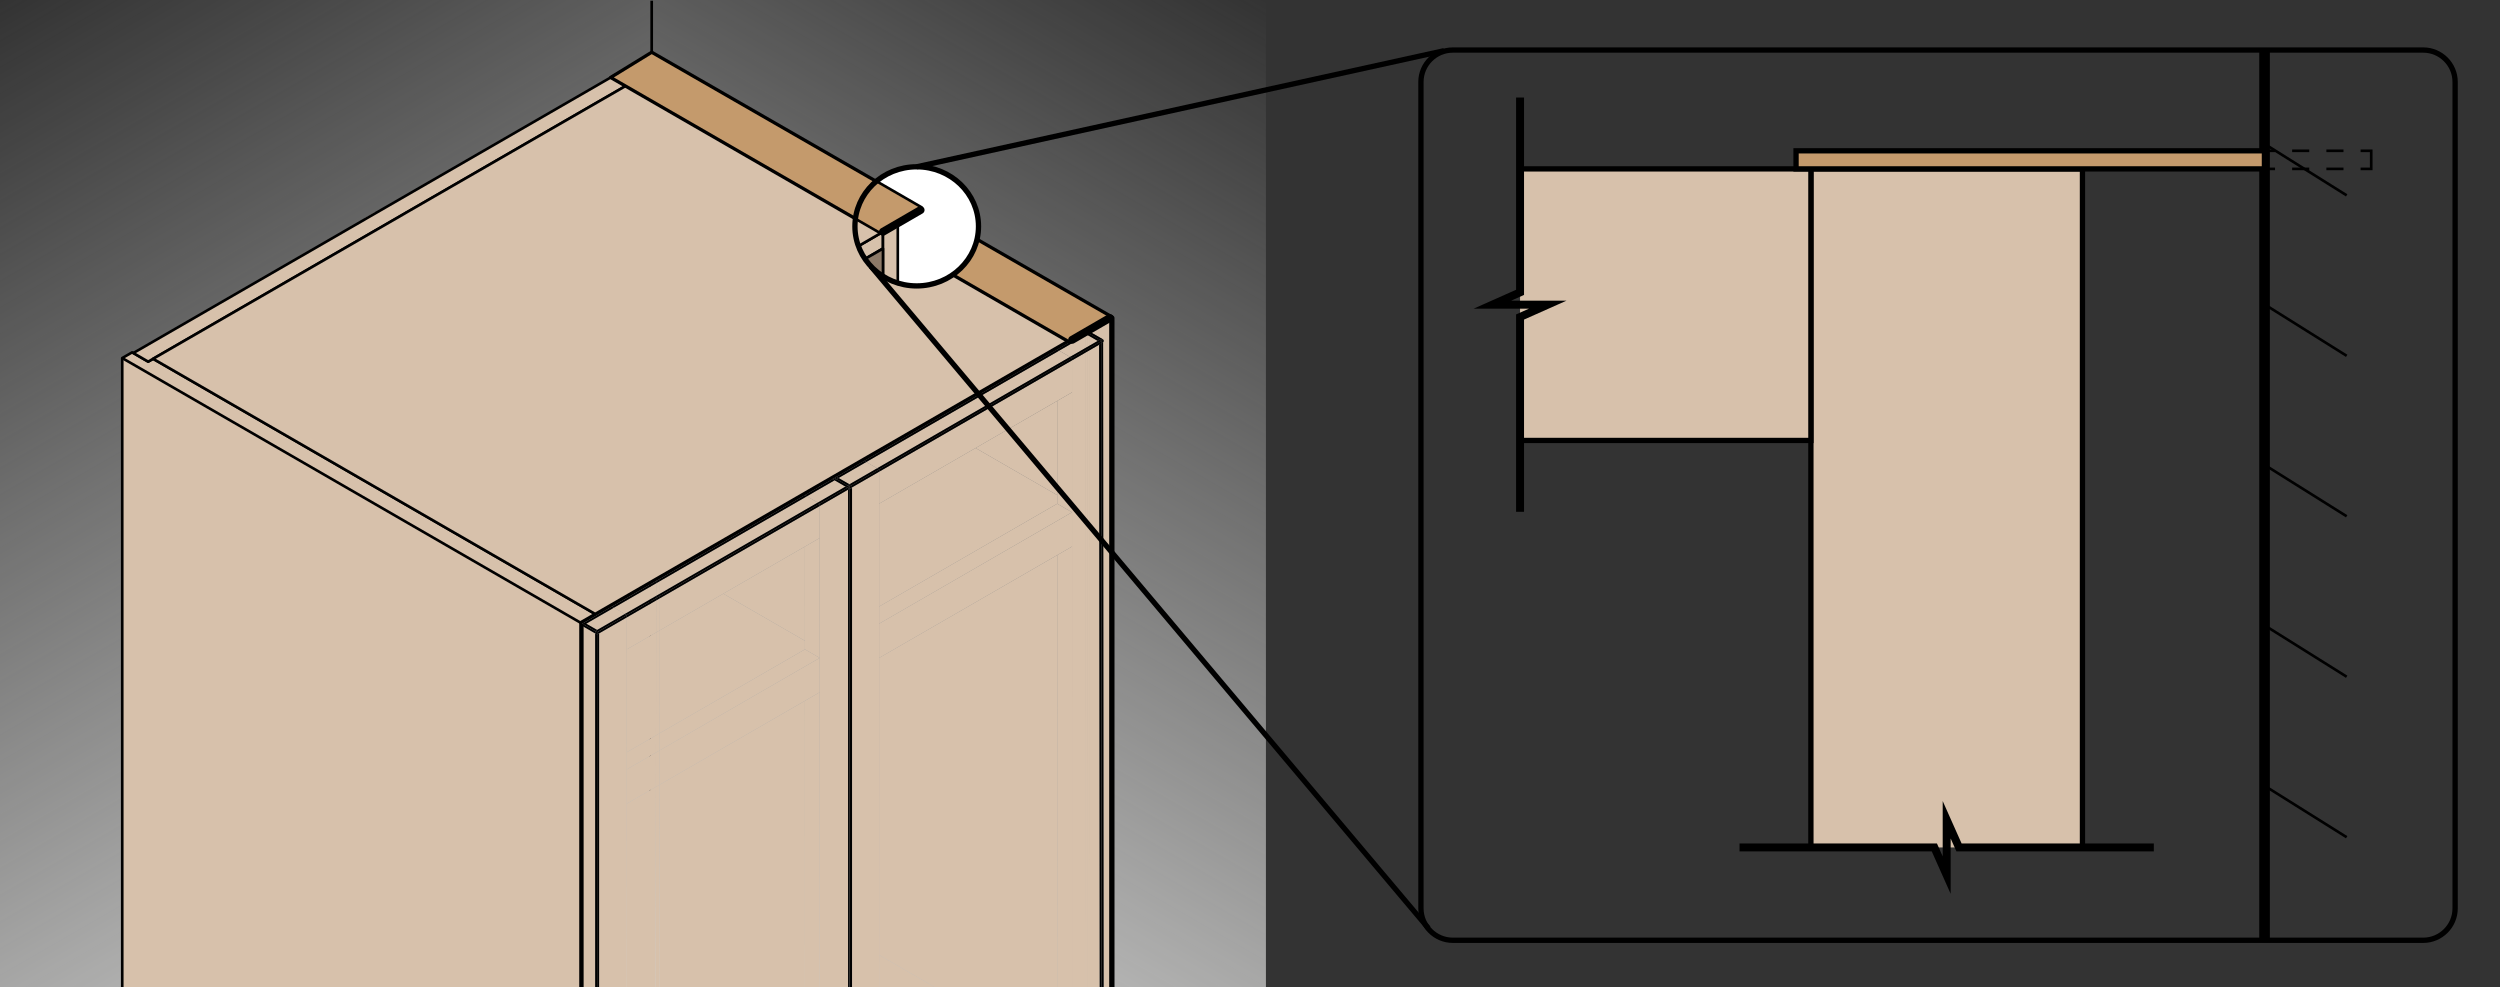 <?xml version="1.0" encoding="iso-8859-1"?>
<!-- Generator: Adobe Illustrator 23.0.1, SVG Export Plug-In . SVG Version: 6.00 Build 0)  -->
<svg version="1.1" id="Layer_1" xmlns="http://www.w3.org/2000/svg" xmlns:xlink="http://www.w3.org/1999/xlink" x="0px" y="0px"
	 viewBox="0 0 942 371.941" style="enable-background:new 0 0 942 371.941;" xml:space="preserve">
<rect x="0" y="0" width="942" height="371.941" fill="#333333" stroke="none"/>
<linearGradient id="SVGID_1_" gradientUnits="userSpaceOnUse" x1="848.003" y1="378.323" x2="625.796" y2="-6.551" gradientTransform="matrix(1 0 0 1 -614.449 0)">
	<stop  offset="0" style="stop-color:#D2D2D1"/>
	<stop  offset="1" style="stop-color:#D2D2D1;stop-opacity:0"/>
</linearGradient>
<polygon style="fill:url(#SVGID_1_);" points="244.609,371.941 0,371.941 0,0 245,0 "/>
<linearGradient id="SVGID_2_" gradientUnits="userSpaceOnUse" x1="1793.701" y1="375.517" x2="1574.739" y2="-3.737" gradientTransform="matrix(-1 0 0 1 2045.266 0)">
	<stop  offset="0" style="stop-color:#D2D2D1"/>
	<stop  offset="1" style="stop-color:#D2D2D1;stop-opacity:0"/>
</linearGradient>
<polygon style="fill:url(#SVGID_2_);" points="245.37,371.941 477,371.941 477,0 245,0 "/>
<polygon style="fill:none;" points="247.845,31.866 248.164,31.866 248.164,32.05 "/>
<polygon style="fill:#D2D2D1;" points="232.46,27.831 232.46,27.282 232.917,27.557 "/>
<polygon style="fill:#D2D2D1;" points="137.395,82.712 137.395,82.186 137.852,82.438 "/>
<polygon style="fill:#D7C1AB;" points="224.246,371.941 219.409,371.941 219.409,235.871 224.246,238.664 "/>
<path style="fill:#D7C1AB;" d="M218.753,234.634c-0.062,0.111-0.099,0.236-0.099,0.368c0,0.268,0.144,0.516,0.375,0.65l0.378,0.218
	v136.07H46.056V134.919L218.753,234.634z"/>
<path style="fill:#D7C1AB;stroke:#000000;stroke-linecap:round;stroke-linejoin:round;stroke-miterlimit:10;" d="M57.69,135.193
	l166.556,96.147l-5.216,3.012c-0.118,0.068-0.212,0.167-0.277,0.283L46.056,134.919l3.726-2.149l0.457,0.252l5.6,3.246
	L57.69,135.193z"/>
<polygon style="fill:#D7C1AB;" points="248.266,141.881 248.272,148.349 247.298,147.786 247.304,141.325 "/>
<polygon style="fill:#D7C1AB;" points="247.298,147.786 141.578,86.758 143.452,85.684 137.852,82.438 137.395,82.186 
	141.121,80.015 247.304,141.325 "/>
<polygon style="fill:#D7C1AB;" points="248.26,135.426 248.266,141.881 247.304,141.325 247.31,134.877 "/>
<polygon style="fill:#D7C1AB;" points="224.997,237.363 220.907,235.002 231.35,228.973 235.438,231.335 "/>
<polygon style="fill:#D7C1AB;" points="248.338,219.165 248.343,223.884 247.226,224.529 247.231,219.804 "/>
<polygon style="fill:#D7C1AB;" points="247.226,224.529 235.438,231.335 231.35,228.973 247.231,219.804 "/>
<polygon style="fill:#D7C1AB;" points="248.343,223.884 248.338,219.165 304.038,187.006 308.126,189.368 "/>
<polygon style="fill:#D7C1AB;" points="308.126,189.368 304.038,187.006 314.472,180.982 318.563,183.343 "/>
<polygon style="fill:#D7C1AB;" points="315.974,180.114 326.401,174.094 330.498,176.452 320.065,182.476 "/>
<path d="M224.344,237.865c-0.062,0.11-0.098,0.235-0.098,0.365v0.434l-4.838-2.793v-0.858L224.344,237.865z"/>
<path d="M219.409,235.871l-0.378-0.218c-0.232-0.134-0.375-0.382-0.375-0.65c0-0.131,0.036-0.257,0.099-0.368l0.655,0.378V235.871z"
	/>
<path d="M224.246,231.34l0.739,0.427v0.013l-5.58,3.222l0.011,0.006l-0.008,0.005l-0.655-0.378c0.065-0.115,0.158-0.214,0.277-0.283
	L224.246,231.34z"/>
<polygon points="247.231,218.937 247.232,218.069 248.337,217.431 248.337,218.298 "/>
<polygon points="247.231,218.937 230.591,228.544 230.586,228.544 229.308,229.285 224.986,231.78 224.986,231.767 224.246,231.34 
	247.232,218.069 "/>
<polygon points="308.873,183.332 305.506,185.292 248.337,218.298 248.337,217.431 308.136,182.906 "/>
<path d="M313.83,180.479l-4.956,2.852l-0.738-0.426l5.591-3.228l0.099,0.057c-0.001,0.002-0.003,0.003-0.004,0.004
	C313.684,179.978,313.703,180.255,313.83,180.479z"/>
<path d="M315.22,179.679l-0.372-0.215c-0.358-0.207-0.815-0.085-1.021,0.271l-0.099-0.057l5.591-3.228l0.751,0.434l-2.796,1.614
	L315.22,179.679z"/>
<polygon points="224.344,237.865 219.409,235.013 219.416,235.008 224.347,237.854 "/>
<polygon points="230.586,228.544 230.591,228.544 229.308,229.285 "/>
<polygon points="313.832,180.484 305.506,185.292 308.873,183.332 313.83,180.479 "/>
<polygon points="315.22,179.679 317.273,178.498 315.223,179.681 "/>
<polygon points="219.416,235.008 219.405,235.002 224.986,231.78 224.986,231.79 "/>
<polygon points="248.337,218.298 248.337,218.308 247.231,218.947 247.231,218.937 "/>
<polygon points="224.986,231.79 224.986,231.78 229.308,229.285 "/>
<polygon points="230.609,228.544 230.591,228.544 247.231,218.937 247.231,218.947 "/>
<polygon points="248.337,218.308 248.337,218.298 305.506,185.292 303.296,186.577 "/>
<polygon points="317.273,178.498 320.069,176.883 320.074,176.886 "/>
<path d="M229.308,229.285l1.283-0.741h0.018l0.742,0.429l-10.443,6.03l4.09,2.361l-0.375,0.216c-0.116,0.067-0.21,0.163-0.275,0.275
	l-4.931-2.846l5.569-3.218L229.308,229.285z"/>
<polygon points="247.231,219.804 247.231,218.947 248.337,218.308 248.338,219.165 "/>
<polygon points="247.231,219.804 231.35,228.973 230.609,228.544 247.231,218.947 "/>
<polygon points="304.038,187.006 248.338,219.165 248.337,218.308 303.296,186.577 "/>
<path d="M314.097,180.765l0.376,0.217l-10.434,6.024l-0.742-0.429l2.209-1.286l8.327-4.808
	C313.896,180.595,313.978,180.696,314.097,180.765z"/>
<polygon points="315.974,180.114 315.223,179.681 317.273,178.498 320.074,176.886 325.651,173.663 326.401,174.094 "/>
<polygon style="fill:#D7C1AB;" points="236.186,232.637 236.186,244.682 236.186,283.425 236.186,289.894 236.186,302.809 
	236.186,371.941 225.748,371.941 225.748,238.664 "/>
<polygon style="fill:#D7C1AB;" points="352.202,371.941 331.251,371.941 331.251,359.838 "/>
<polygon style="fill:#D7C1AB;" points="331.251,177.752 331.251,189.8 331.251,228.544 331.251,235.013 331.251,247.904 
	331.251,359.838 331.251,371.941 321.049,371.941 321.049,183.642 "/>
<polygon style="fill:#D7C1AB;" points="308.873,247.904 308.873,202.715 308.873,190.672 319.548,184.509 319.548,371.941 
	308.873,371.941 308.873,260.842 "/>
<polygon style="fill:#D7C1AB;" points="248.41,295.752 248.601,371.941 248.134,371.941 247.435,371.941 246.969,371.941 
	247.159,296.474 "/>
<polygon style="fill:#D7C1AB;" points="246.969,371.941 236.186,371.941 236.186,302.809 247.159,296.474 "/>
<polygon style="fill:#D7C1AB;" points="303.296,264.065 303.296,371.941 248.601,371.941 248.41,295.752 "/>
<polygon style="fill:#D7C1AB;" points="303.296,264.065 308.873,260.842 308.873,371.941 303.296,371.941 "/>
<polygon style="fill:#D7C1AB;" points="248.398,282.84 248.41,295.752 247.159,296.474 247.171,283.548 "/>
<polygon style="fill:#D7C1AB;" points="247.159,296.474 236.186,302.809 236.186,289.894 247.171,283.548 "/>
<polygon style="fill:#D7C1AB;" points="248.398,282.84 308.873,247.904 308.873,260.842 303.296,264.065 248.41,295.752 "/>
<polygon style="fill:#D7C1AB;" points="248.392,276.379 248.398,282.84 247.171,283.548 247.177,277.08 "/>
<polygon style="fill:#D7C1AB;" points="247.171,283.548 236.186,289.894 236.186,283.425 247.177,277.08 "/>
<polygon style="fill:#D7C1AB;" points="248.392,276.379 303.296,244.682 308.873,247.904 248.398,282.84 "/>
<polygon style="fill:#D7C1AB;" points="248.355,237.655 248.392,276.379 247.177,277.08 247.213,238.315 "/>
<polygon style="fill:#D7C1AB;" points="247.177,277.08 236.186,283.425 236.186,244.682 247.213,238.315 "/>
<polygon style="fill:#D7C1AB;" points="303.296,241.459 303.296,244.682 248.392,276.379 248.355,237.655 272.53,223.698 "/>
<polygon style="fill:#D7C1AB;" points="248.344,225.618 248.355,237.655 247.213,238.315 247.225,226.264 "/>
<polygon style="fill:#D7C1AB;" points="247.213,238.315 236.186,244.682 236.186,232.637 247.225,226.264 "/>
<polygon style="fill:#D7C1AB;" points="272.53,223.698 248.355,237.655 248.344,225.618 308.873,190.672 308.873,202.715 
	303.296,205.938 "/>
<polygon style="fill:#D7C1AB;" points="303.296,205.938 303.296,241.459 272.53,223.698 "/>
<polygon style="fill:#D7C1AB;" points="303.296,241.459 303.296,205.938 308.873,202.715 308.873,247.904 303.296,244.682 "/>
<polygon style="fill:#D7C1AB;" points="236.186,232.637 236.186,232.637 225.748,238.664 225.748,238.663 "/>
<polygon style="fill:#D7C1AB;" points="331.251,177.752 331.251,177.752 321.049,183.642 321.049,183.642 "/>
<polygon style="fill:#D7C1AB;" points="319.548,184.509 319.548,184.509 308.873,190.672 308.873,190.671 "/>
<polygon style="fill:#D7C1AB;" points="248.344,225.617 248.344,225.618 247.225,226.264 247.225,226.264 "/>
<polygon style="fill:#D7C1AB;" points="247.225,226.264 247.225,226.264 236.186,232.637 236.186,232.637 "/>
<polygon style="fill:#D7C1AB;" points="248.344,225.617 308.873,190.671 308.873,190.672 248.344,225.618 "/>
<path d="M224.997,238.981v132.96h-0.011V238.978C224.99,238.978,224.993,238.981,224.997,238.981z"/>
<path d="M224.986,238.978v132.963h-0.739V238.664l0.375,0.217C224.734,238.945,224.861,238.976,224.986,238.978z"/>
<polygon points="235.438,231.335 224.997,237.363 224.997,237.363 235.438,231.335 "/>
<polygon points="248.343,223.884 248.343,223.885 247.226,224.529 247.226,224.529 "/>
<polygon points="235.438,231.335 235.438,231.335 247.226,224.529 247.226,224.529 "/>
<polygon points="308.127,189.369 248.343,223.885 248.343,223.884 308.126,189.368 "/>
<polygon points="308.127,189.369 308.126,189.368 318.563,183.343 318.564,183.343 "/>
<polygon points="320.066,182.476 320.065,182.476 330.498,176.452 330.498,176.452 "/>
<path d="M224.997,238.981c-0.004,0-0.007-0.003-0.011-0.003v-0.742l0.011-0.006l0.001,0V238.981z"/>
<polygon points="224.997,238.23 236.186,231.77 236.186,231.77 "/>
<polygon points="329.558,177.862 329.571,177.855 320.794,182.922 320.794,182.922 "/>
<path d="M224.986,238.978c-0.125-0.002-0.252-0.033-0.364-0.097l-0.375-0.217v-0.434c0-0.13,0.036-0.255,0.098-0.365l0.641,0.371
	V238.978z"/>
<polygon points="319.314,183.776 308.873,189.804 308.873,189.804 319.314,183.776 "/>
<polygon points="224.997,238.229 224.986,238.236 224.344,237.865 224.347,237.854 "/>
<polygon points="248.343,224.751 248.343,224.751 247.225,225.396 247.225,225.396 "/>
<polygon points="247.225,225.396 236.186,231.77 236.186,231.77 247.225,225.396 "/>
<polygon points="308.873,189.804 308.873,189.804 248.343,224.751 248.343,224.751 "/>
<polygon points="331.25,176.885 331.25,176.885 329.571,177.855 329.558,177.862 "/>
<polygon points="331.25,176.885 373.466,152.512 373.336,152.587 331.25,176.885 "/>
<polygon points="236.186,231.77 224.997,238.23 224.997,238.229 236.186,231.767 "/>
<polygon points="320.789,182.919 329.558,177.862 320.794,182.922 "/>
<polygon points="319.314,183.776 308.873,189.804 308.873,189.8 319.309,183.773 "/>
<path d="M235.438,231.335l0.748,0.432l-11.189,6.463l-0.649-0.375c0.065-0.112,0.159-0.208,0.275-0.275l0.375-0.216l0,0
	L235.438,231.335z"/>
<polygon points="247.225,225.395 247.226,224.529 248.343,223.885 248.343,224.75 "/>
<polygon points="247.225,225.395 239.912,229.618 236.186,231.767 235.438,231.335 247.226,224.529 "/>
<polygon points="308.873,189.8 305.148,191.949 248.343,224.75 248.343,223.885 308.127,189.369 "/>
<polygon points="248.343,224.75 248.343,224.751 247.225,225.396 247.225,225.395 "/>
<polygon points="247.225,225.395 247.225,225.396 236.186,231.77 236.186,231.767 239.912,229.618 "/>
<polygon points="248.343,224.751 248.343,224.75 305.148,191.949 308.873,189.8 308.873,189.804 "/>
<polygon points="319.309,183.773 308.873,189.8 308.127,189.369 318.564,183.343 "/>
<path d="M329.558,177.862l-8.769,5.057c-0.014-0.012-0.031-0.02-0.046-0.031c-0.025-0.019-0.042-0.045-0.069-0.061l-0.608-0.351
	l10.433-6.023l0.752,0.433L329.558,177.862z"/>
<path d="M225.373,238.88l0.375-0.217v133.277h-0.751v-132.96C225.126,238.981,225.257,238.947,225.373,238.88z"/>
<path d="M236.186,231.77v0.867l-10.438,6.026v0l-0.375,0.217c-0.116,0.067-0.246,0.1-0.375,0.1v-0.751L236.186,231.77z"/>
<path d="M321.031,183.386c-0.007-0.052-0.013-0.102-0.031-0.151c-0.016-0.046-0.038-0.086-0.062-0.127
	c-0.024-0.041-0.047-0.081-0.079-0.117c-0.021-0.024-0.042-0.047-0.065-0.068l8.777-5.067l1.68-0.969v0.866l-10.202,5.89v-0.165
	C321.049,183.445,321.035,183.417,321.031,183.386z"/>
<polygon points="319.314,183.776 319.548,183.911 319.548,184.509 308.873,190.671 308.873,189.804 "/>
<polygon points="248.343,224.751 248.344,225.617 247.225,226.264 247.225,225.396 "/>
<polygon points="247.225,226.264 236.186,232.637 236.186,231.77 247.225,225.396 "/>
<polygon points="308.873,190.671 248.344,225.617 248.343,224.751 308.873,189.804 "/>
<polygon points="331.251,176.886 329.571,177.855 331.25,176.885 "/>
<polygon points="373.336,152.587 334.977,174.737 331.251,176.886 331.25,176.885 "/>
<polygon points="319.327,182.902 318.563,183.343 314.472,180.982 315.23,180.544 "/>
<polygon points="319.327,182.902 315.23,180.544 315.974,180.114 320.065,182.476 "/>
<path d="M313.83,180.479c-0.126-0.224-0.146-0.501-0.007-0.74c0.001-0.002,0.003-0.003,0.004-0.004l0.647,0.374L313.83,180.479z"/>
<path d="M313.826,179.735c0.207-0.355,0.664-0.478,1.021-0.271l0.372,0.215l-0.746,0.43L313.826,179.735z"/>
<polygon points="313.83,180.479 314.474,180.109 314.478,180.111 313.832,180.484 "/>
<polygon points="314.478,180.111 314.474,180.109 315.22,179.679 315.223,179.681 "/>
<path d="M314.472,180.982l-0.376-0.217c-0.119-0.069-0.201-0.17-0.265-0.281l0.646-0.373l0.752,0.433L314.472,180.982z"/>
<polygon points="314.478,180.111 315.223,179.681 315.974,180.114 315.23,180.544 "/>
<polygon points="318.564,183.343 318.563,183.343 319.327,182.902 319.327,182.902 "/>
<polygon points="319.327,182.902 320.065,182.476 320.066,182.476 319.327,182.902 "/>
<polygon points="319.548,183.642 319.548,183.642 319.314,183.776 319.314,183.776 "/>
<polygon points="319.548,183.642 319.314,183.776 319.309,183.773 319.548,183.635 "/>
<path d="M319.548,183.635l-0.238,0.138l-0.745-0.43l0.764-0.441l0.338,0.195c-0.068,0.113-0.118,0.238-0.118,0.38V183.635z"/>
<path d="M320.743,182.888c-0.126-0.095-0.275-0.162-0.445-0.162c-0.273,0-0.501,0.153-0.633,0.371l-0.338-0.195l0.738-0.426
	l0.608,0.351C320.702,182.843,320.718,182.869,320.743,182.888z"/>
<path d="M321,183.235c0.017,0.049,0.024,0.099,0.031,0.151C321.024,183.334,321.017,183.283,321,183.235z"/>
<path d="M320.938,183.108c-0.024-0.041-0.048-0.082-0.079-0.117C320.891,183.027,320.915,183.066,320.938,183.108z"/>
<polygon points="319.548,183.911 319.314,183.776 319.548,183.642 "/>
<path d="M320.118,184.18c0.061,0.015,0.119,0.048,0.181,0.048c0.26,0,0.512-0.135,0.65-0.375c0.035-0.06,0.047-0.125,0.064-0.189
	l0.037-0.022v188.299h-0.976V184.205L320.118,184.18z"/>
<polygon points="320.074,184.205 320.074,371.941 319.548,371.941 319.548,184.509 "/>
<polygon points="320.118,184.18 320.118,184.18 320.074,184.205 320.074,184.205 "/>
<polygon points="321.049,183.642 321.049,183.642 321.012,183.663 321.012,183.663 "/>
<polygon points="320.074,184.205 320.074,184.205 319.548,184.509 319.548,184.509 "/>
<polygon points="320.794,182.922 320.794,182.922 320.787,182.926 320.787,182.926 "/>
<polygon points="320.787,182.926 320.783,182.923 320.789,182.919 320.794,182.922 "/>
<path d="M320.743,182.888c0.015,0.011,0.032,0.019,0.046,0.031l-0.007,0.004C320.769,182.911,320.757,182.899,320.743,182.888z"/>
<path d="M320.938,183.108c0.024,0.041,0.046,0.081,0.062,0.127C320.985,183.19,320.962,183.149,320.938,183.108z"/>
<path d="M321.031,183.386c0.004,0.031,0.018,0.059,0.018,0.091v0.165l-0.037,0.022C321.036,183.57,321.043,183.479,321.031,183.386z
	"/>
<path d="M320.118,184.18l-0.044,0.025v-0.037C320.088,184.173,320.103,184.176,320.118,184.18z"/>
<path d="M320.859,182.99c-0.021-0.024-0.048-0.043-0.073-0.064l0.007-0.004C320.818,182.944,320.838,182.966,320.859,182.99z"/>
<path d="M319.923,184.128c0.048,0.027,0.1,0.024,0.151,0.04v0.037l-0.526,0.304v-0.598L319.923,184.128z"/>
<path d="M320.948,183.853c-0.138,0.24-0.39,0.375-0.65,0.375c-0.061,0-0.12-0.033-0.181-0.048l0.894-0.516
	C320.995,183.727,320.983,183.792,320.948,183.853z"/>
<polygon points="321.012,183.663 321.012,183.663 320.118,184.18 320.118,184.18 "/>
<polygon points="320.787,182.926 320.787,182.926 320.074,183.338 320.074,183.338 "/>
<polygon points="319.548,183.642 320.074,183.338 320.074,183.338 319.548,183.642 "/>
<polygon points="320.783,182.923 320.787,182.926 320.074,183.338 320.074,183.332 "/>
<polygon points="320.074,183.332 320.074,183.338 319.548,183.642 319.548,183.635 "/>
<path d="M319.548,183.635v-0.158c0-0.142,0.05-0.267,0.118-0.38l0.408,0.235L319.548,183.635z"/>
<path d="M320.074,183.332l-0.408-0.235c0.131-0.218,0.36-0.371,0.633-0.371c0.17,0,0.319,0.067,0.445,0.162
	c0.014,0.011,0.026,0.023,0.039,0.035L320.074,183.332z"/>
<path d="M320.074,183.338l0.713-0.412c0.024,0.022,0.052,0.04,0.073,0.064c0.031,0.036,0.055,0.076,0.079,0.117
	c0.024,0.041,0.047,0.083,0.062,0.127c0.017,0.048,0.024,0.099,0.031,0.151c0.012,0.093,0.005,0.184-0.019,0.277l-0.894,0.516
	c-0.015-0.004-0.029-0.007-0.044-0.012V183.338z"/>
<path d="M320.074,183.338v0.83c-0.05-0.016-0.103-0.013-0.151-0.04l-0.375-0.217v-0.269L320.074,183.338z"/>
<polygon style="fill:#D7C1AB;stroke:#000000;stroke-linecap:round;stroke-linejoin:round;stroke-miterlimit:10;" points="
	137.395,82.712 137.852,82.438 145.304,78.141 232.46,27.831 232.917,27.557 238.518,30.779 236.643,31.877 152.756,80.289 
	150.904,81.364 143.452,85.684 141.578,86.758 57.69,135.193 55.839,136.268 50.239,133.022 "/>
<line style="fill:none;stroke:#000000;stroke-linejoin:round;stroke-miterlimit:10;" x1="218.753" y1="234.634" x2="218.753" y2="371.941"/>
<line style="fill:none;stroke:#000000;stroke-linejoin:round;stroke-miterlimit:10;" x1="219.409" y1="235.013" x2="219.409" y2="371.941"/>
<line style="fill:none;stroke:#000000;stroke-linejoin:round;stroke-miterlimit:10;" x1="46.056" y1="134.919" x2="46.056" y2="371.941"/>
<polygon style="fill:none;" points="247.506,31.734 247.659,31.822 247.845,31.866 248.164,32.05 403.37,121.666 403.37,121.665 
	236.186,25.134 247.383,31.599 "/>
<polygon points="404.079,122.075 404.02,122.041 404.02,122.04 403.37,121.665 403.37,121.666 408.787,124.794 408.788,124.793 "/>
<path style="fill:#D7C1AB;" d="M411.069,125.244l4.437,2.563c0.233,0.134,0.375,0.382,0.375,0.65c0,0.198-0.097,0.368-0.232,0.506
	l0.213,242.977h3.082V120.706L411.069,125.244z"/>
<polygon style="fill:#D7C1AB;" points="411.068,125.243 411.069,125.244 418.944,120.706 418.944,120.692 "/>
<polygon points="411.068,125.243 418.944,120.692 418.944,119.839 410.344,124.825 "/>
<polygon points="423.921,116.95 423.903,116.961 423.921,116.972 "/>
<polygon style="fill:#D7C1AB;stroke:#000000;stroke-linecap:round;stroke-linejoin:round;stroke-miterlimit:10;" points="
	248.17,38.531 403.196,128.022 408.059,125.214 408.787,124.794 403.37,121.666 248.164,32.05 247.845,31.866 247.659,31.822 
	247.506,31.734 247.383,31.599 236.643,25.408 232.917,27.557 232.917,27.556 238.518,30.779 236.643,31.877 247.4,38.086 "/>
<polygon style="fill:#D7C1AB;" points="399.098,132.122 326.401,174.094 330.498,176.452 403.188,134.485 "/>
<polygon style="fill:#D7C1AB;" points="408.844,126.496 399.098,132.122 403.188,134.485 408.844,131.22 "/>
<polygon style="fill:#D7C1AB;" points="410.345,130.353 413.628,128.457 410.345,126.56 "/>
<polygon style="fill:#D7C1AB;" points="409.595,126.127 409.539,126.094 408.844,126.496 408.844,131.22 409.595,130.786 "/>
<polygon style="fill:#D7C1AB;" points="410.345,126.56 409.595,126.127 409.595,130.786 410.345,130.353 "/>
<polygon points="408.937,124.879 408.788,124.793 408.787,124.794 408.937,124.88 "/>
<path d="M410.345,125.692l4.043,2.327l0.135-0.078c0.232-0.133,0.519-0.133,0.751,0c0.232,0.134,0.375,0.382,0.375,0.65l0,0.374
	c0.134-0.138,0.232-0.308,0.232-0.506c0-0.268-0.142-0.516-0.375-0.65l-4.437-2.563l-0.724,0.417V125.692z"/>
<polygon points="410.345,125.66 410.345,125.661 411.069,125.244 411.068,125.243 "/>
<polygon points="409.539,125.227 409.539,125.227 409.595,125.259 408.937,124.879 408.937,124.88 409.539,125.227 "/>
<polygon points="410.345,125.692 410.345,125.661 410.319,125.676 "/>
<polygon points="409.595,125.259 409.842,125.402 410.319,125.676 410.345,125.661 410.345,125.66 411.068,125.243 410.344,124.825 
	"/>
<polygon points="403.939,128.45 403.196,128.022 319.318,176.45 320.069,176.883 401.676,129.767 "/>
<polygon points="408.059,125.214 403.196,128.022 403.939,128.45 408.813,125.645 "/>
<path d="M408.844,125.627v-0.4c0-0.124,0.037-0.241,0.093-0.347l-0.15-0.086l-0.728,0.42l0.754,0.431L408.844,125.627z"/>
<path d="M408.937,124.88c-0.056,0.106-0.093,0.223-0.093,0.347v0.4l0.695-0.4L408.937,124.88z"/>
<polygon points="408.813,125.645 403.939,128.45 401.676,129.767 408.814,125.646 "/>
<polygon points="408.844,125.627 408.813,125.645 408.814,125.646 408.844,125.629 "/>
<polygon points="414.38,128.023 414.388,128.018 410.345,125.692 410.345,125.693 "/>
<polygon points="409.539,125.227 409.539,125.227 408.844,125.627 408.844,125.629 "/>
<polygon points="410.318,125.677 410.345,125.693 410.345,125.692 410.319,125.676 "/>
<polygon points="410.319,125.676 409.842,125.402 410.318,125.677 "/>
<polygon points="409.539,125.227 409.595,125.26 409.595,125.259 409.539,125.227 "/>
<polygon points="409.842,125.402 409.595,125.259 409.595,125.26 "/>
<polygon points="401.676,129.767 320.069,176.883 320.074,176.886 325.651,173.663 398.361,131.696 "/>
<polygon points="398.361,131.696 325.651,173.663 326.401,174.094 399.098,132.122 "/>
<polygon points="408.844,125.662 408.814,125.646 401.676,129.767 398.361,131.696 399.098,132.122 408.844,126.496 "/>
<polygon points="408.814,125.646 408.844,125.662 408.844,125.629 "/>
<polygon points="413.628,128.457 414.38,128.023 410.345,125.693 410.345,126.56 "/>
<path d="M409.595,126.127v-0.149h0c-0.129,0-0.257-0.033-0.372-0.099l-0.378-0.216v0.833l0.695-0.401L409.595,126.127z"/>
<path d="M409.595,125.978L409.595,125.978l0-0.718l-0.056-0.032l-0.695,0.401v0.034l0.378,0.216
	C409.338,125.945,409.466,125.978,409.595,125.978z"/>
<path d="M409.595,125.978v0.149l0.751,0.434v-0.867l-0.028-0.016l-0.348,0.2C409.854,125.944,409.724,125.978,409.595,125.978z"/>
<path d="M409.595,125.978c0.129,0,0.259-0.034,0.375-0.1l0.348-0.2l-0.476-0.275l-0.247-0.142V125.978z"/>
<polygon style="fill:#D7C1AB;" points="398.361,209.161 398.361,209.184 398.361,371.941 403.939,371.941 403.939,205.938 "/>
<polygon style="fill:#D7C1AB;" points="398.361,209.161 331.251,247.904 331.251,359.838 352.202,371.941 398.361,371.941 
	398.361,209.184 "/>
<polygon style="fill:#D7C1AB;" points="403.939,135.786 403.939,147.834 403.939,193.023 403.939,205.938 403.939,371.941 
	408.844,371.941 408.844,132.954 "/>
<polygon style="fill:#D7C1AB;" points="410.345,132.087 410.345,371.941 414.361,371.941 414.149,129.891 "/>
<polygon style="fill:#D7C1AB;" points="408.844,132.954 408.844,371.941 409.595,371.941 409.595,132.521 "/>
<polygon style="fill:#D7C1AB;" points="409.595,132.521 409.595,371.941 410.345,371.941 410.345,132.087 "/>
<polygon style="fill:#D7C1AB;" points="403.939,205.938 403.939,193.023 331.251,235.013 331.251,247.904 398.361,209.161 "/>
<polygon style="fill:#D7C1AB;" points="398.361,189.8 331.251,228.544 331.251,235.013 403.939,193.023 "/>
<polygon style="fill:#D7C1AB;" points="398.361,186.577 367.595,168.817 331.251,189.8 331.251,228.544 398.361,189.8 "/>
<polygon style="fill:#D7C1AB;" points="398.361,151.057 403.939,147.834 403.939,135.786 331.251,177.752 331.251,189.8 
	367.595,168.817 "/>
<polygon style="fill:#D7C1AB;" points="367.595,168.817 398.361,186.577 398.361,151.057 "/>
<polygon style="fill:#D7C1AB;" points="398.361,186.577 398.361,189.8 403.939,193.023 403.939,147.834 398.361,151.057 "/>
<polygon style="fill:#D7C1AB;" points="403.939,135.786 403.939,135.786 408.844,132.954 408.844,132.954 "/>
<polygon style="fill:#D7C1AB;" points="410.345,132.087 410.345,132.087 414.149,129.891 414.149,129.891 "/>
<polygon style="fill:#D7C1AB;" points="408.844,132.954 408.844,132.954 409.595,132.521 409.595,132.521 "/>
<polygon style="fill:#D7C1AB;" points="409.595,132.521 409.595,132.521 410.345,132.087 410.345,132.087 "/>
<polygon style="fill:#D7C1AB;" points="403.939,135.786 331.251,177.752 331.251,177.752 403.939,135.786 "/>
<path d="M415.506,129.108l-0.367,0.212v242.621h0.724l-0.213-242.977C415.602,129.013,415.567,129.073,415.506,129.108z"/>
<polygon points="414.899,129.458 415.112,371.941 415.139,371.941 415.139,129.32 "/>
<polygon points="403.188,134.485 330.498,176.452 330.498,176.452 403.188,134.485 "/>
<polygon points="408.844,131.22 403.188,134.485 403.188,134.485 408.844,131.22 "/>
<polygon points="410.345,130.353 413.629,128.457 413.628,128.457 410.345,130.353 "/>
<polygon points="409.595,130.786 408.844,131.22 408.844,131.22 409.595,130.787 "/>
<polygon points="409.595,130.786 409.595,130.787 410.345,130.353 410.345,130.353 "/>
<path d="M415.274,127.941c-0.232-0.133-0.519-0.133-0.751,0l-0.135,0.078l0.75,0.432v0.87l0.367-0.212
	c0.061-0.035,0.096-0.095,0.144-0.144l0-0.374C415.65,128.323,415.506,128.075,415.274,127.941z"/>
<polygon points="415.129,128.456 415.131,128.457 410.345,131.22 414.899,128.591 414.899,129.458 415.139,129.32 415.139,128.45 
	"/>
<polygon points="403.928,134.925 373.466,152.512 373.336,152.587 403.939,134.919 "/>
<polygon points="415.129,128.456 415.139,128.45 414.388,128.018 414.38,128.023 "/>
<polygon points="404.074,134.841 408.844,132.087 408.844,132.086 "/>
<polygon points="410.345,131.22 415.131,128.457 415.129,128.456 410.345,131.219 "/>
<polygon points="409.595,131.652 408.844,132.086 408.844,132.087 409.595,131.653 "/>
<polygon points="409.595,131.652 409.595,131.653 410.345,131.22 410.345,131.219 "/>
<polygon points="403.928,134.925 403.939,134.919 403.188,134.485 330.498,176.452 331.25,176.885 373.466,152.512 400.213,137.068 
	"/>
<polygon points="400.213,137.068 373.466,152.512 403.928,134.925 "/>
<polygon points="408.844,132.086 408.844,131.22 403.188,134.485 403.939,134.919 404.074,134.841 "/>
<polygon points="413.628,128.457 413.629,128.457 410.345,130.353 410.345,131.219 415.129,128.456 414.38,128.023 "/>
<polygon points="409.595,130.787 408.844,131.22 408.844,132.086 409.595,131.652 "/>
<polygon points="409.595,131.652 410.345,131.219 410.345,130.353 409.595,130.787 "/>
<polygon points="414.149,129.891 414.361,371.941 415.112,371.941 414.899,129.458 "/>
<polygon points="408.844,132.087 403.972,134.9 403.939,134.919 403.939,135.786 408.844,132.954 "/>
<polygon points="403.972,134.9 408.844,132.087 404.074,134.841 "/>
<polygon points="404.074,134.841 403.939,134.919 403.972,134.9 "/>
<polygon points="410.345,131.22 410.345,132.087 414.149,129.891 414.149,129.891 414.899,129.458 414.899,128.591 "/>
<polygon points="408.844,132.087 408.844,132.954 409.595,132.521 409.595,131.653 "/>
<polygon points="409.595,132.521 410.345,132.087 410.345,131.22 409.595,131.653 "/>
<polygon points="403.939,134.919 373.336,152.587 334.977,174.737 331.251,176.886 331.251,177.752 403.939,135.786 "/>
<polygon style="fill:#D7C1AB;stroke:#000000;stroke-linecap:round;stroke-linejoin:round;stroke-miterlimit:10;" points="
	248.17,38.531 247.4,38.086 236.643,31.877 169.607,70.564 169.577,70.581 152.756,80.289 152.763,80.293 125.373,96.115 
	57.69,135.193 224.246,231.34 247.232,218.069 248.337,217.431 308.136,182.906 313.727,179.678 319.318,176.45 403.196,128.022 "/>
<polygon style="fill:#C49A6C;stroke:#000000;stroke-linecap:round;stroke-linejoin:round;stroke-miterlimit:10;" points="
	404.079,122.075 408.788,124.793 408.812,124.78 "/>
<path style="fill:#C49A6C;stroke:#000000;stroke-linecap:round;stroke-linejoin:round;stroke-miterlimit:10;" d="M413.37,116.619
	l-0.75-0.433l-8.976,5.205c-0.115,0.067-0.209,0.163-0.273,0.275l0.65,0.375L413.37,116.619z"/>
<polygon style="fill:#C49A6C;stroke:#000000;stroke-linecap:round;stroke-linejoin:round;stroke-miterlimit:10;" points="
	413.37,116.619 413.37,116.619 412.619,116.186 412.619,116.186 "/>
<polygon style="fill:#C49A6C;stroke:#000000;stroke-linecap:round;stroke-linejoin:round;stroke-miterlimit:10;" points="
	418.193,119.405 418.181,119.399 409.593,124.361 409.593,124.361 "/>
<polygon style="fill:#C49A6C;stroke:#000000;stroke-linecap:round;stroke-linejoin:round;stroke-miterlimit:10;" points="
	418.181,119.399 418.193,119.405 418.193,119.405 418.181,119.399 "/>
<polygon style="fill:#C49A6C;stroke:#000000;stroke-linecap:round;stroke-linejoin:round;stroke-miterlimit:10;" points="
	418.944,119.839 418.944,119.839 418.944,119.839 "/>
<polygon style="fill:#C49A6C;stroke:#000000;stroke-linecap:round;stroke-linejoin:round;stroke-miterlimit:10;" points="
	410.318,124.81 410.344,124.825 418.944,119.839 418.944,119.839 "/>
<polygon style="fill:#C49A6C;stroke:#000000;stroke-linecap:round;stroke-linejoin:round;stroke-miterlimit:10;" points="
	410.318,124.81 418.944,119.839 418.932,119.832 410.318,124.809 "/>
<polygon style="fill:#C49A6C;stroke:#000000;stroke-linecap:round;stroke-linejoin:round;stroke-miterlimit:10;" points="
	418.944,119.839 418.944,119.839 418.932,119.832 418.932,119.832 "/>
<path style="fill:#C49A6C;stroke:#000000;stroke-linecap:round;stroke-linejoin:round;stroke-miterlimit:10;" d="M408.812,124.78
	l-0.024,0.014l0.149,0.086c0.004-0.008,0.002-0.017,0.007-0.024L408.812,124.78z"/>
<path style="fill:#C49A6C;stroke:#000000;stroke-linecap:round;stroke-linejoin:round;stroke-miterlimit:10;" d="M409.219,124.576
	l0.048-0.028c-0.034,0.013-0.072,0.009-0.104,0.028l-0.352,0.203l0.132,0.075C409.009,124.741,409.102,124.644,409.219,124.576z"/>
<path style="fill:#C49A6C;stroke:#000000;stroke-linecap:round;stroke-linejoin:round;stroke-miterlimit:10;" d="M409.595,125.227
	l-0.651-0.372c-0.004,0.007-0.003,0.017-0.007,0.024l0.658,0.38V125.227z"/>
<path style="fill:#C49A6C;stroke:#000000;stroke-linecap:round;stroke-linejoin:round;stroke-miterlimit:10;" d="M408.944,124.855
	l0.651,0.372l0.723-0.418l-0.403-0.233c-0.2-0.115-0.436-0.111-0.647-0.028l-0.048,0.028
	C409.102,124.644,409.009,124.741,408.944,124.855z"/>
<polygon style="fill:#C49A6C;stroke:#000000;stroke-linecap:round;stroke-linejoin:round;stroke-miterlimit:10;" points="
	409.595,125.259 410.344,124.825 410.318,124.81 409.595,125.227 "/>
<polygon style="fill:#C49A6C;stroke:#000000;stroke-linecap:round;stroke-linejoin:round;stroke-miterlimit:10;" points="
	409.595,125.227 410.318,124.81 410.318,124.809 "/>
<polygon style="fill:#D7C1AB;" points="414.119,117.052 405.525,122.036 409.593,124.361 418.181,119.399 "/>
<polygon style="fill:#D7C1AB;" points="418.181,119.399 418.181,119.399 414.119,117.052 414.119,117.052 "/>
<polygon points="418.932,119.832 418.932,119.832 418.193,119.405 418.193,119.405 "/>
<path d="M409.914,124.576l0.403,0.233l8.615-4.977l-0.74-0.427l-8.6,4.956l0,0l-0.326,0.188
	C409.478,124.466,409.714,124.461,409.914,124.576z"/>
<polygon points="404.02,122.041 404.079,122.075 404.02,122.04 "/>
<path d="M404.079,122.075l4.732,2.705l0.352-0.203c0.032-0.018,0.07-0.014,0.104-0.028l0.326-0.188l-4.068-2.325l8.594-4.984
	l-0.75-0.433l-9.349,5.422L404.079,122.075z"/>
<polygon points="414.119,117.052 413.37,116.619 413.37,116.619 414.119,117.052 "/>
<line style="fill:none;stroke:#000000;stroke-width:2;stroke-miterlimit:10;" x1="538.221" y1="349.767" x2="328.073" y2="100.26"/>
<polygon style="fill:#C49A6C;stroke:#000000;stroke-width:1.25;stroke-linecap:round;stroke-linejoin:round;stroke-miterlimit:10;" points="
	418.944,119.399 245.566,19.682 230.083,29.191 402.791,128.811 "/>
<path style="fill:#FFFFFF;" d="M345.417,62.845c-4.898,0-11.996,2.954-15.746,5.445l18.159,10.288l-9.517,5.503l9.517-5.503
	l-9.517,5.503v3.25v-3.25l-14.073-8.113c0,0.001-0.001,0.002-0.001,0.003l14.053,8.11v6.277v15.848l-0.498,0.29
	c2.389,0.798,4.953,1.238,7.624,1.238c12.858,0,23.281-10.049,23.281-22.445C368.698,72.894,358.274,62.845,345.417,62.845z"/>
<path style="fill:#D7C1AB;stroke:#000000;stroke-linecap:round;stroke-linejoin:round;stroke-miterlimit:10;" d="M323.45,92.726
	c0.625,1.717,1.461,3.337,2.477,4.834l6.78-3.95v-6.277L323.45,92.726z"/>
<path style="fill:#D7C1AB;stroke:#000000;stroke-linecap:round;stroke-linejoin:round;stroke-miterlimit:10;" d="M332.707,87.333
	v6.277v0.054v10.426c1.574,0.991,3.279,1.802,5.085,2.406l0.498-0.29V90.358v-6.277L332.707,87.333z"/>
<path style="fill:#D7C1AB;stroke:#000000;stroke-linecap:round;stroke-linejoin:round;stroke-miterlimit:10;" d="M323.45,92.726
	l9.257-5.392v-0.003l5.584-3.25l-14.053-8.11c-1.346,2.839-2.103,5.993-2.103,9.319C322.136,87.897,322.602,90.398,323.45,92.726z"
	/>
<path style="fill:#C49A6C;stroke:#000000;stroke-linecap:round;stroke-linejoin:round;stroke-miterlimit:10;" d="M347.044,77.984
	l-17.146-9.909c-3.274,2.949-7.191,8.503-7.577,14.363l9.428,5.441l15.297-8.931C347.416,78.732,347.415,78.198,347.044,77.984z"/>
<path style="fill:#8C7967;stroke:#000000;stroke-linecap:round;stroke-linejoin:round;stroke-miterlimit:10;" d="M332.707,104.09
	V93.664l-6.771,3.91C327.702,100.171,330.01,102.392,332.707,104.09z"/>
<ellipse style="fill:none;stroke:#000000;stroke-width:2;stroke-miterlimit:10;" cx="345.417" cy="85.289" rx="23.281" ry="22.445"/>
<line style="fill:none;stroke:#000000;stroke-width:2;stroke-miterlimit:10;" x1="345.417" y1="62.845" x2="544.109" y2="19.111"/>
<path style="fill:none;" d="M325.927,97.56l-3.791,2.208l3.8-2.194C325.933,97.569,325.93,97.565,325.927,97.56z"/>
<polygon style="fill:#D7C1AB;stroke:#000000;stroke-linecap:round;stroke-linejoin:round;stroke-miterlimit:10;" points="
	332.707,87.333 338.291,84.081 332.707,87.331 "/>
<line style="fill:none;stroke:#000000;stroke-miterlimit:10;" x1="245.566" y1="19.682" x2="245.566" y2="0.265"/>
<line style="fill:none;stroke:#000000;stroke-width:2;stroke-linecap:round;stroke-linejoin:round;stroke-miterlimit:10;" x1="418.944" y1="119.839" x2="418.944" y2="371.941"/>
<line style="fill:none;stroke:#000000;stroke-width:3;stroke-linecap:round;stroke-linejoin:round;stroke-miterlimit:10;" x1="332.707" y1="87.333" x2="346.869" y2="79.134"/>
<line style="fill:none;stroke:#000000;stroke-width:3;stroke-linecap:round;stroke-linejoin:round;stroke-miterlimit:10;" x1="403.989" y1="128.031" x2="418.15" y2="119.832"/>
<g>
	<g>
		<g>
			<polyline style="fill:none;stroke:#000000;stroke-miterlimit:10;" points="889.472,56.825 893.472,56.825 893.472,63.639 
				889.472,63.639 			"/>
			
				<line style="fill:none;stroke:#000000;stroke-miterlimit:10;stroke-dasharray:6.448,6.448;" x1="883.024" y1="63.639" x2="860.457" y2="63.639"/>
			<polyline style="fill:none;stroke:#000000;stroke-miterlimit:10;" points="857.233,63.639 853.233,63.639 853.233,56.825 
				857.233,56.825 			"/>
			
				<line style="fill:none;stroke:#000000;stroke-miterlimit:10;stroke-dasharray:6.448,6.448;" x1="863.681" y1="56.825" x2="886.248" y2="56.825"/>
		</g>
	</g>
	<polyline style="fill:#D7C1AB;stroke:#000000;stroke-width:2;stroke-miterlimit:10;" points="682.347,319.314 682.347,63.639 
		784.67,63.639 784.67,319.314 	"/>
	<polyline style="fill:#D7C1AB;stroke:#000000;stroke-width:2;stroke-miterlimit:10;" points="572.757,63.639 682.347,63.639 
		682.347,165.962 572.757,165.962 	"/>
	<path style="fill:none;stroke:#000000;stroke-width:2;stroke-miterlimit:10;" d="M547.412,354.298h365.674c6.6,0,12-5.4,12-12
		V30.856c0-6.6-5.4-12-12-12H547.412c-6.6,0-12,5.4-12,12v311.442C535.412,348.898,540.812,354.298,547.412,354.298z"/>
	
		<line style="fill:none;stroke:#000000;stroke-width:4;stroke-miterlimit:10;" x1="853.282" y1="354.298" x2="853.282" y2="18.856"/>
	<line style="fill:none;stroke:#000000;stroke-miterlimit:10;" x1="884.226" y1="134.078" x2="853.233" y2="114.657"/>
	<line style="fill:none;stroke:#000000;stroke-miterlimit:10;" x1="884.226" y1="73.616" x2="853.233" y2="54.194"/>
	<line style="fill:none;stroke:#000000;stroke-miterlimit:10;" x1="884.226" y1="194.541" x2="853.233" y2="175.12"/>
	<line style="fill:none;stroke:#000000;stroke-miterlimit:10;" x1="884.226" y1="255.003" x2="853.233" y2="235.582"/>
	<line style="fill:none;stroke:#000000;stroke-miterlimit:10;" x1="884.226" y1="315.466" x2="853.233" y2="296.045"/>
	
		<rect x="676.75" y="56.825" style="fill:#C49A6C;stroke:#000000;stroke-width:2;stroke-miterlimit:10;" width="176.483" height="6.814"/>
</g>
<polyline style="fill:none;stroke:#000000;stroke-width:3;stroke-miterlimit:10;" points="655.454,319.314 728.863,319.314 
	733.509,329.742 733.509,308.885 738.154,319.314 811.563,319.314 "/>
<polyline style="fill:none;stroke:#000000;stroke-width:3;stroke-miterlimit:10;" points="572.757,36.746 572.757,110.155 
	562.329,114.801 583.186,114.801 572.757,119.446 572.757,192.855 "/>
</svg>
